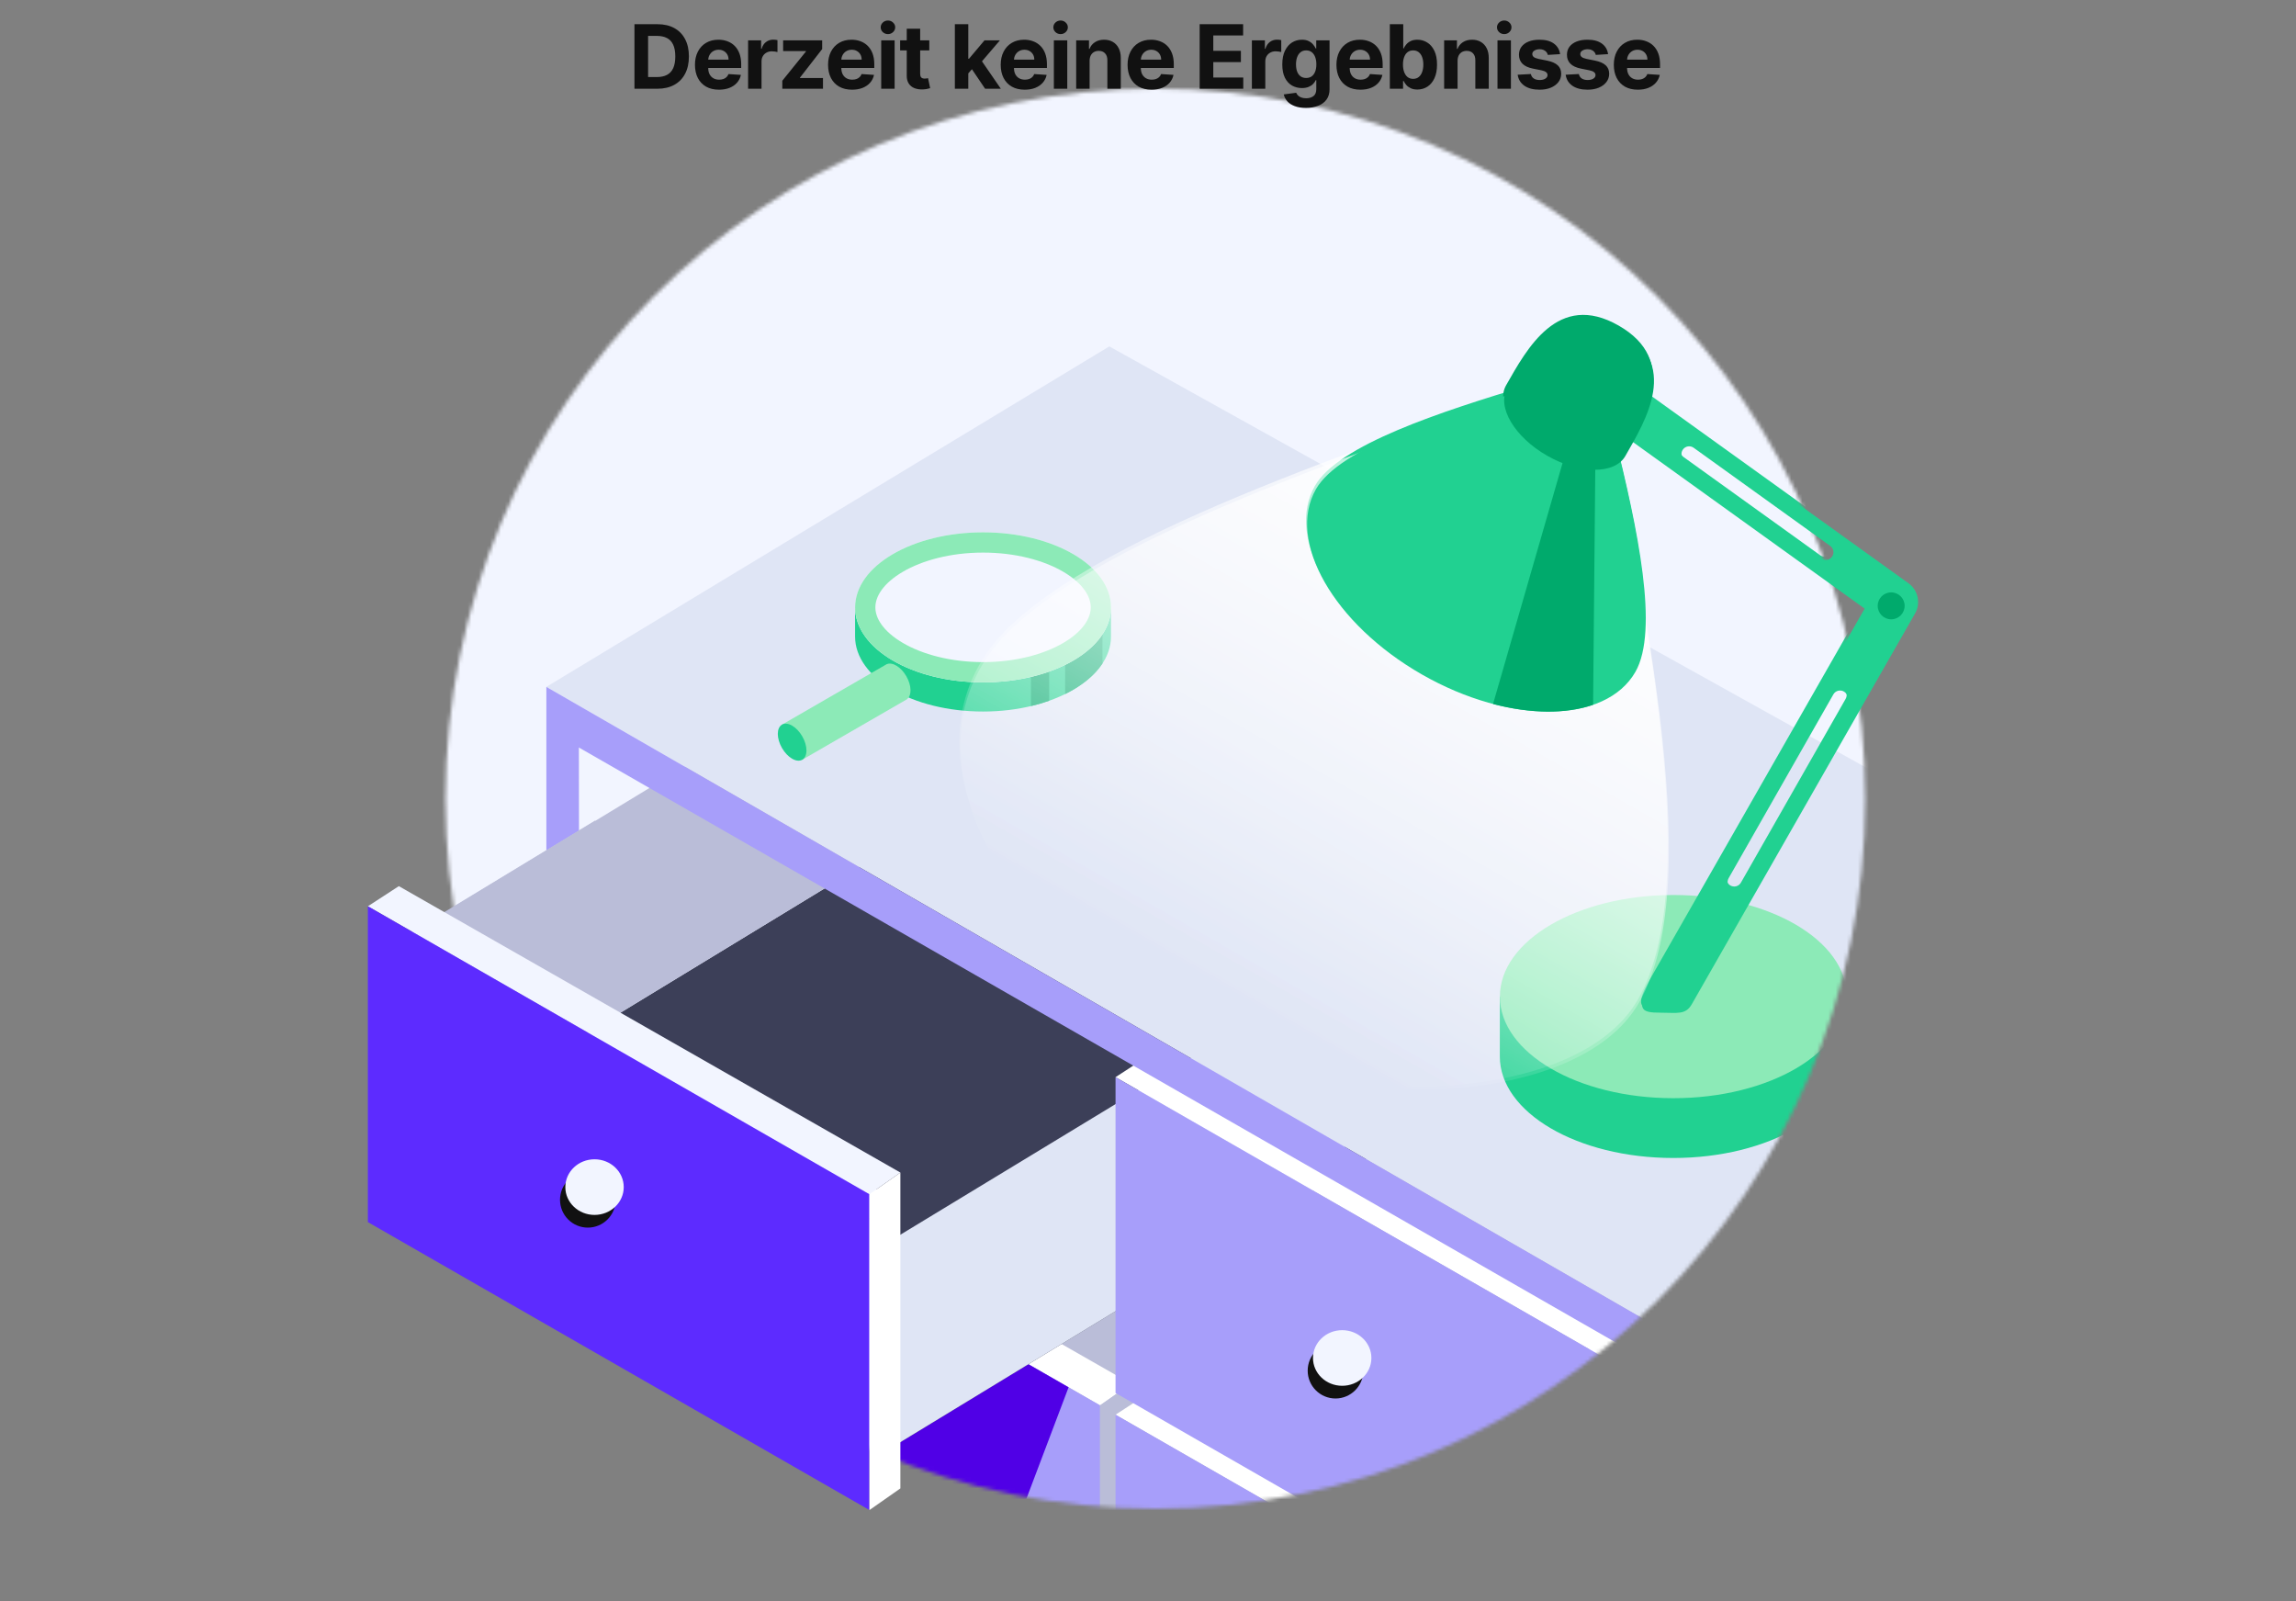 <svg width="621" height="433" viewBox="0 0 621 433" fill="none" xmlns="http://www.w3.org/2000/svg">
<rect x="0" y="0" width="621" height="433" fill="#808080" stroke="none"/>
<g clip-path="url(#clip0_11849_30340)">
<mask id="mask0_11849_30340" style="mask-type:alpha" maskUnits="userSpaceOnUse" x="120" y="24" width="385" height="384">
<circle cx="312.5" cy="216" r="192" fill="#D9D9D9"/>
</mask>
<g mask="url(#mask0_11849_30340)">
<rect x="24.978" y="-47.472" width="596.809" height="480.135" fill="#F2F5FF"/>
<path d="M147.777 395.809L449.579 569.647L606.516 474.278L300.044 304.594L147.777 395.809Z" fill="white"/>
<path d="M255.233 456.247L147.645 394.469L186.274 371.076L255.663 410.911L262.461 445.331L257.633 448.325L255.233 456.247Z" fill="#F2F5FF"/>
<path d="M147.645 186.184L147.777 395.811L300.044 303.175V93.655L147.645 186.184Z" fill="#F2F5FF"/>
<path d="M176.953 356.611L305.906 440.347L484.682 331.54L352.379 249.843L176.953 356.611Z" fill="#BABDD8"/>
<path d="M176.953 300.508V356.611L317.629 270.992V215.132L176.953 300.508Z" fill="#F2F5FF"/>
<path d="M161.879 302.179L297.531 380.054L305.904 374.192L170.252 296.737L161.879 302.179Z" fill="white"/>
<path d="M161.879 302.179L297.531 380.054V465.464L161.879 387.59V302.179Z" fill="#A79EFA"/>
<path d="M161.879 387.59V302.179L289.02 375.168L262.461 445.332L161.879 387.59Z" fill="#5000E6"/>
<circle cx="228.071" cy="377.372" r="7.522" fill="#111111"/>
<ellipse cx="223.183" cy="378.124" rx="7.898" ry="7.522" fill="#F2F5FF"/>
<path d="M305.906 459.608V374.198L297.532 380.059V465.47L305.906 459.608Z" fill="#BABDD8"/>
<path d="M301.72 382.58L437.372 460.454L445.745 454.593L310.093 377.137L301.72 382.58Z" fill="white"/>
<path d="M301.72 382.58L437.372 460.454V545.865L301.72 467.99V382.58Z" fill="#A79EFA"/>
<path d="M113.356 307.008L242.309 390.744L399.313 295.187L267.429 213.235L113.356 307.008Z" fill="#3C3F58"/>
<path d="M113.356 250.904V307.007L296.737 195.397V139.611L113.356 250.904Z" fill="#BABDD8"/>
<path d="M98.281 252.576L233.933 330.45L242.307 324.589L106.655 247.133L98.281 252.576Z" fill="#F2F5FF"/>
<path d="M98.281 252.576L233.933 330.45V415.861L98.281 337.987V252.576Z" fill="#A79EFA"/>
<path d="M242.307 334.642V390.745L363.724 316.848V260.954L242.307 334.642Z" fill="#DFE5F5"/>
<circle cx="157.774" cy="331.953" r="7.522" fill="#111111"/>
<ellipse cx="159.584" cy="328.519" rx="7.898" ry="7.522" fill="#F2F5FF"/>
<path d="M242.307 410.003V324.593L233.933 330.454V415.865L242.307 410.003Z" fill="white"/>
<path d="M301.72 291.298L437.372 369.172L445.745 363.311L310.093 285.855L301.72 291.298Z" fill="white"/>
<path d="M301.72 291.298L437.372 369.172V454.583L301.72 376.708V291.298Z" fill="#A79EFA"/>
<circle cx="361.213" cy="370.672" r="7.522" fill="#111111"/>
<ellipse cx="363.023" cy="367.239" rx="7.898" ry="7.522" fill="#F2F5FF"/>
<path d="M445.744 448.719V363.309L437.37 369.17V454.581L445.744 448.719Z" fill="#BABDD8"/>
<path d="M147.773 185.755L449.575 359.593L606.512 264.224L300.038 93.677L147.773 185.755Z" fill="#DFE5F5"/>
<path d="M449.574 359.594V569.648L606.511 474.277L606.512 264.223L449.574 359.594Z" fill="#DFE5F5"/>
<path d="M147.776 230.02V185.76L449.579 359.598V569.652L147.776 395.814V382.051L156.81 376.552L156.829 390.384L441.574 553.391V365.661L156.568 202.149L156.599 224.666L147.776 230.02Z" fill="#A79EFA"/>
<path d="M156.8 371.584L156.826 390.382L257.849 448.214V459.107L147.773 395.813L147.754 366.391L156.8 371.584Z" fill="#5000E6"/>
<path d="M298.077 164.657C292.998 157.156 280.506 151.845 265.891 151.845C251.275 151.845 238.784 157.148 233.705 164.657H231.274V172.134C231.274 183.337 246.77 192.422 265.883 192.422C284.996 192.422 300.491 183.337 300.491 172.134V164.657H298.077V164.657Z" fill="#21D191"/>
<path d="M283.769 171.091V189.505C282.204 190.06 280.558 190.544 278.843 190.95V171.091H283.769Z" fill="#00AA6C"/>
<path d="M288.243 157.19C292.555 159.324 295.964 162.073 298.079 165.201H298.192V179.424C296.062 182.668 292.552 185.509 288.082 187.703V157.19H288.243Z" fill="#00AA6C"/>
<path d="M265.892 184.536C285.005 184.536 300.5 175.452 300.5 164.247C300.5 153.042 285.005 143.959 265.892 143.959C246.778 143.959 231.283 153.042 231.283 164.247C231.283 175.452 246.778 184.536 265.892 184.536Z" fill="#F2F5FF"/>
<path d="M265.891 146.699C275.048 146.699 283.204 148.88 288.977 152.265C294.816 155.687 297.76 160.017 297.76 164.247C297.76 168.477 294.816 172.807 288.977 176.229C283.204 179.614 275.048 181.796 265.891 181.796C256.735 181.796 248.579 179.614 242.805 176.229C236.967 172.807 234.023 168.477 234.023 164.247C234.023 160.017 236.967 155.687 242.805 152.265C248.579 148.88 256.735 146.699 265.891 146.699Z" stroke="#8CEAB7" stroke-width="5.48"/>
<path d="M245.136 182.873C246.578 185.372 246.644 188.061 245.336 189.064L245.346 189.081L216.877 205.518L211.397 196.028L239.618 179.734C239.631 179.726 239.644 179.717 239.657 179.709C239.67 179.702 239.685 179.695 239.698 179.688L239.867 179.591L239.875 179.604C241.397 178.972 243.693 180.375 245.136 182.873Z" fill="#8CEAB7"/>
<ellipse cx="214.248" cy="200.709" rx="5.479" ry="3.163" transform="rotate(60 214.248 200.709)" fill="#21D191"/>
<path d="M496.231 269.513C489.352 259.354 472.414 252.158 452.594 252.158C432.773 252.158 415.855 259.335 408.956 269.513H405.656V285.682C405.656 300.85 426.67 313.156 452.574 313.156C478.478 313.156 499.491 300.85 499.491 285.682V269.513H496.231Z" fill="#21D191"/>
<path d="M452.593 296.986C478.505 296.986 499.511 284.685 499.511 269.511C499.511 254.337 478.505 242.037 452.593 242.037C426.681 242.037 405.676 254.337 405.676 269.511C405.676 284.685 426.681 296.986 452.593 296.986Z" fill="#8CEAB7"/>
<path d="M423.925 98.45C425.938 95.65 429.839 95.011 432.64 97.024L515.899 156.866C518.496 158.733 519.263 162.259 517.677 165.035L460.854 264.475L457.313 270.671C455.602 273.665 453.452 272.994 448.794 272.994C443.566 272.994 442.005 272.256 446.471 264.475L504.042 163.724L425.352 107.165C422.551 105.153 421.912 101.251 423.925 98.45ZM498.423 186.145C497.425 185.574 496.153 185.921 495.583 186.919L467.251 236.629C466.681 237.627 467.028 238.899 468.026 239.469C469.024 240.039 470.296 239.692 470.866 238.695L499.197 188.985C499.767 187.987 499.421 186.715 498.423 186.145ZM457.793 120.224C456.86 119.553 455.559 119.765 454.888 120.698C454.217 121.632 454.43 122.933 455.363 123.604L492.31 150.159C493.243 150.83 494.544 150.617 495.215 149.684C495.886 148.75 495.673 147.449 494.739 146.779L457.793 120.224Z" fill="#21D191"/>
<path d="M273.5 169.002C239.854 200.478 272.011 252.687 314.501 276.999C356.99 301.311 426.255 299.582 442.999 270.319C462.351 236.499 442.188 154.615 432.29 97.536C383.158 117.051 304.5 140.002 273.5 169.002Z" fill="url(#paint0_linear_11849_30340)"/>
<path d="M355.645 131.406C347.617 145.436 360.442 167.881 384.301 181.533C408.161 195.185 434.01 194.868 442.038 180.838C448.456 169.621 442.721 142.289 436.393 117.024C433.892 107.037 423.441 101.172 413.58 104.135C389.515 111.365 361.976 120.341 355.645 131.406Z" fill="#21D191"/>
<path d="M430.597 189.747C423.273 192.266 413.716 192.197 403.536 189.52L425.348 113.918L431.265 117.303L430.597 189.747Z" fill="#00AA6C"/>
<path d="M418.159 122.368C426.982 127.416 436.455 127.454 439.317 122.452C444.906 112.683 454.256 97.465 437.797 88.047C421.337 78.63 412.956 94.402 407.366 104.17C404.504 109.172 409.336 117.319 418.159 122.368Z" fill="#00AA6C"/>
</g>
<path d="M161 277.879V221.882L104.784 255.999V312.093L161 277.879Z" fill="#BABDD8"/>
<path d="M99.5 245.084L235.152 322.958L243.526 317.096L107.874 239.641L99.5 245.084Z" fill="#F2F5FF"/>
<path d="M99.5 245.084L235.152 322.958V408.369L99.5 330.494V245.084Z" fill="#5D2BFF"/>
<circle cx="158.992" cy="324.465" r="7.522" fill="#111111"/>
<ellipse cx="160.803" cy="321.031" rx="7.898" ry="7.522" fill="#F2F5FF"/>
<path d="M243.526 402.512V317.102L235.153 322.963V408.374L243.526 402.512Z" fill="white"/>
<path d="M424.214 99.315C426.226 96.515 430.128 95.876 432.928 97.888L516.188 157.731C518.785 159.597 519.552 163.124 517.966 165.9L461.143 265.339L457.602 271.536C455.891 274.529 453.741 273.859 449.083 273.859C443.854 273.859 442.294 273.12 446.76 265.339L504.331 164.588L425.64 108.03C422.84 106.017 422.201 102.115 424.214 99.315ZM498.712 187.009C497.714 186.439 496.442 186.786 495.872 187.784L467.54 237.494C466.97 238.492 467.317 239.763 468.315 240.333C469.313 240.903 470.585 240.557 471.155 239.559L499.486 189.849C500.056 188.851 499.71 187.58 498.712 187.009ZM458.082 121.088C457.148 120.418 455.847 120.63 455.177 121.563C454.506 122.496 454.719 123.797 455.652 124.468L492.598 151.024C493.532 151.695 494.833 151.482 495.504 150.548C496.174 149.615 495.961 148.314 495.028 147.643L458.082 121.088Z" fill="#21D191"/>
<circle cx="511.506" cy="163.843" r="3.643" fill="#00AA6C"/>
<path d="M273.789 169.867C240.142 201.343 272.3 253.552 314.789 277.864C357.279 302.175 426.544 300.447 443.288 271.184C462.639 237.364 442.476 155.479 432.579 98.401C383.447 117.916 304.789 140.867 273.789 169.867Z" fill="url(#paint1_linear_11849_30340)"/>
<path d="M355.934 132.27C347.906 146.301 360.73 168.746 384.59 182.398C408.449 196.05 434.298 195.733 442.326 181.703C448.744 170.486 443.009 143.153 436.682 117.889C434.18 107.901 423.729 102.037 413.869 104.999C389.804 112.23 362.265 121.205 355.934 132.27Z" fill="#21D191"/>
<path d="M430.885 190.611C423.562 193.13 414.005 193.061 403.824 190.384L425.637 114.782L431.554 118.168L430.885 190.611Z" fill="#00AA6C"/>
<path d="M418.448 123.232C427.271 128.281 436.743 128.318 439.605 123.317C445.195 113.548 454.545 98.33 438.085 88.912C421.626 79.494 413.244 95.266 407.655 105.035C404.793 110.037 409.625 118.184 418.448 123.232Z" fill="#00AA6C"/>
<path d="M177.79 24H171.603V6.545H177.842C179.597 6.545 181.109 6.895 182.376 7.594C183.643 8.287 184.617 9.284 185.299 10.585C185.987 11.886 186.33 13.443 186.33 15.256C186.33 17.074 185.987 18.636 185.299 19.943C184.617 21.25 183.637 22.253 182.359 22.952C181.086 23.651 179.563 24 177.79 24ZM175.293 20.838H177.637C178.728 20.838 179.646 20.645 180.39 20.259C181.14 19.866 181.702 19.261 182.077 18.443C182.458 17.619 182.648 16.557 182.648 15.256C182.648 13.966 182.458 12.912 182.077 12.094C181.702 11.276 181.143 10.673 180.398 10.287C179.654 9.901 178.737 9.707 177.646 9.707H175.293V20.838ZM194.462 24.256C193.115 24.256 191.956 23.983 190.984 23.438C190.018 22.886 189.274 22.108 188.751 21.102C188.229 20.091 187.967 18.895 187.967 17.514C187.967 16.168 188.229 14.986 188.751 13.969C189.274 12.952 190.01 12.159 190.959 11.591C191.913 11.023 193.033 10.739 194.317 10.739C195.18 10.739 195.984 10.878 196.729 11.156C197.479 11.429 198.132 11.841 198.689 12.392C199.251 12.943 199.689 13.636 200.001 14.472C200.314 15.301 200.47 16.273 200.47 17.386V18.384H189.416V16.134H197.053C197.053 15.611 196.939 15.148 196.712 14.744C196.484 14.341 196.169 14.026 195.766 13.798C195.368 13.565 194.905 13.449 194.376 13.449C193.825 13.449 193.337 13.577 192.911 13.832C192.49 14.082 192.161 14.421 191.922 14.847C191.683 15.267 191.561 15.736 191.555 16.253V18.392C191.555 19.04 191.675 19.599 191.913 20.071C192.158 20.543 192.501 20.906 192.945 21.162C193.388 21.418 193.913 21.546 194.521 21.546C194.925 21.546 195.294 21.489 195.629 21.375C195.964 21.261 196.251 21.091 196.49 20.864C196.729 20.636 196.911 20.358 197.036 20.028L200.393 20.25C200.223 21.057 199.874 21.761 199.345 22.364C198.822 22.96 198.146 23.426 197.317 23.761C196.493 24.091 195.541 24.256 194.462 24.256ZM202.339 24V10.909H205.859V13.193H205.996C206.234 12.381 206.635 11.767 207.197 11.352C207.76 10.932 208.408 10.722 209.141 10.722C209.322 10.722 209.518 10.733 209.729 10.756C209.939 10.778 210.124 10.81 210.283 10.849V14.071C210.112 14.02 209.876 13.974 209.575 13.935C209.274 13.895 208.999 13.875 208.749 13.875C208.214 13.875 207.737 13.992 207.317 14.224C206.902 14.452 206.572 14.77 206.328 15.179C206.089 15.588 205.97 16.06 205.97 16.594V24H202.339ZM211.592 24V21.835L218.001 13.901V13.807H211.813V10.909H222.373V13.27L216.356 21.009V21.102H222.594V24H211.592ZM230.462 24.256C229.115 24.256 227.956 23.983 226.984 23.438C226.018 22.886 225.274 22.108 224.751 21.102C224.229 20.091 223.967 18.895 223.967 17.514C223.967 16.168 224.229 14.986 224.751 13.969C225.274 12.952 226.01 12.159 226.959 11.591C227.913 11.023 229.033 10.739 230.317 10.739C231.18 10.739 231.984 10.878 232.729 11.156C233.479 11.429 234.132 11.841 234.689 12.392C235.251 12.943 235.689 13.636 236.001 14.472C236.314 15.301 236.47 16.273 236.47 17.386V18.384H225.416V16.134H233.053C233.053 15.611 232.939 15.148 232.712 14.744C232.484 14.341 232.169 14.026 231.766 13.798C231.368 13.565 230.905 13.449 230.376 13.449C229.825 13.449 229.337 13.577 228.911 13.832C228.49 14.082 228.161 14.421 227.922 14.847C227.683 15.267 227.561 15.736 227.555 16.253V18.392C227.555 19.04 227.675 19.599 227.913 20.071C228.158 20.543 228.501 20.906 228.945 21.162C229.388 21.418 229.913 21.546 230.521 21.546C230.925 21.546 231.294 21.489 231.629 21.375C231.964 21.261 232.251 21.091 232.49 20.864C232.729 20.636 232.911 20.358 233.036 20.028L236.393 20.25C236.223 21.057 235.874 21.761 235.345 22.364C234.822 22.96 234.146 23.426 233.317 23.761C232.493 24.091 231.541 24.256 230.462 24.256ZM238.339 24V10.909H241.97V24H238.339ZM240.163 9.222C239.624 9.222 239.161 9.043 238.774 8.685C238.393 8.321 238.203 7.886 238.203 7.381C238.203 6.881 238.393 6.452 238.774 6.094C239.161 5.73 239.624 5.548 240.163 5.548C240.703 5.548 241.163 5.73 241.544 6.094C241.93 6.452 242.124 6.881 242.124 7.381C242.124 7.886 241.93 8.321 241.544 8.685C241.163 9.043 240.703 9.222 240.163 9.222ZM251.342 10.909V13.636H243.458V10.909H251.342ZM245.248 7.773H248.879V19.977C248.879 20.312 248.93 20.574 249.032 20.761C249.134 20.943 249.276 21.071 249.458 21.145C249.646 21.219 249.862 21.256 250.106 21.256C250.276 21.256 250.447 21.241 250.617 21.213C250.788 21.179 250.918 21.153 251.009 21.136L251.58 23.838C251.398 23.895 251.143 23.96 250.813 24.034C250.484 24.114 250.083 24.162 249.612 24.179C248.737 24.213 247.969 24.097 247.31 23.829C246.657 23.562 246.148 23.148 245.785 22.585C245.421 22.023 245.242 21.312 245.248 20.454V7.773ZM261.551 20.233L261.56 15.878H262.088L266.281 10.909H270.449L264.815 17.489H263.955L261.551 20.233ZM258.261 24V6.545H261.892V24H258.261ZM266.443 24L262.591 18.298L265.011 15.733L270.696 24H266.443ZM277.157 24.256C275.81 24.256 274.651 23.983 273.68 23.438C272.714 22.886 271.969 22.108 271.447 21.102C270.924 20.091 270.663 18.895 270.663 17.514C270.663 16.168 270.924 14.986 271.447 13.969C271.969 12.952 272.705 12.159 273.654 11.591C274.609 11.023 275.728 10.739 277.012 10.739C277.876 10.739 278.68 10.878 279.424 11.156C280.174 11.429 280.827 11.841 281.384 12.392C281.947 12.943 282.384 13.636 282.697 14.472C283.009 15.301 283.165 16.273 283.165 17.386V18.384H272.112V16.134H279.748C279.748 15.611 279.634 15.148 279.407 14.744C279.18 14.341 278.864 14.026 278.461 13.798C278.063 13.565 277.6 13.449 277.072 13.449C276.521 13.449 276.032 13.577 275.606 13.832C275.185 14.082 274.856 14.421 274.617 14.847C274.379 15.267 274.256 15.736 274.251 16.253V18.392C274.251 19.04 274.37 19.599 274.609 20.071C274.853 20.543 275.197 20.906 275.64 21.162C276.083 21.418 276.609 21.546 277.217 21.546C277.62 21.546 277.989 21.489 278.325 21.375C278.66 21.261 278.947 21.091 279.185 20.864C279.424 20.636 279.606 20.358 279.731 20.028L283.089 20.25C282.918 21.057 282.569 21.761 282.04 22.364C281.518 22.96 280.842 23.426 280.012 23.761C279.188 24.091 278.237 24.256 277.157 24.256ZM285.035 24V10.909H288.665V24H285.035ZM286.859 9.222C286.319 9.222 285.856 9.043 285.469 8.685C285.089 8.321 284.898 7.886 284.898 7.381C284.898 6.881 285.089 6.452 285.469 6.094C285.856 5.73 286.319 5.548 286.859 5.548C287.398 5.548 287.859 5.73 288.239 6.094C288.626 6.452 288.819 6.881 288.819 7.381C288.819 7.886 288.626 8.321 288.239 8.685C287.859 9.043 287.398 9.222 286.859 9.222ZM294.705 16.432V24H291.074V10.909H294.534V13.219H294.688C294.977 12.457 295.463 11.855 296.145 11.412C296.827 10.963 297.653 10.739 298.625 10.739C299.534 10.739 300.327 10.938 301.003 11.335C301.679 11.733 302.205 12.301 302.58 13.04C302.955 13.773 303.142 14.648 303.142 15.665V24H299.511V16.312C299.517 15.511 299.313 14.886 298.898 14.438C298.483 13.983 297.912 13.756 297.185 13.756C296.696 13.756 296.264 13.861 295.889 14.071C295.52 14.281 295.23 14.588 295.02 14.992C294.815 15.389 294.71 15.869 294.705 16.432ZM311.469 24.256C310.123 24.256 308.964 23.983 307.992 23.438C307.026 22.886 306.282 22.108 305.759 21.102C305.237 20.091 304.975 18.895 304.975 17.514C304.975 16.168 305.237 14.986 305.759 13.969C306.282 12.952 307.018 12.159 307.967 11.591C308.921 11.023 310.04 10.739 311.325 10.739C312.188 10.739 312.992 10.878 313.737 11.156C314.487 11.429 315.14 11.841 315.697 12.392C316.259 12.943 316.697 13.636 317.009 14.472C317.322 15.301 317.478 16.273 317.478 17.386V18.384H306.424V16.134H314.06C314.06 15.611 313.947 15.148 313.719 14.744C313.492 14.341 313.177 14.026 312.773 13.798C312.376 13.565 311.913 13.449 311.384 13.449C310.833 13.449 310.344 13.577 309.918 13.832C309.498 14.082 309.168 14.421 308.93 14.847C308.691 15.267 308.569 15.736 308.563 16.253V18.392C308.563 19.04 308.683 19.599 308.921 20.071C309.165 20.543 309.509 20.906 309.952 21.162C310.396 21.418 310.921 21.546 311.529 21.546C311.933 21.546 312.302 21.489 312.637 21.375C312.972 21.261 313.259 21.091 313.498 20.864C313.737 20.636 313.918 20.358 314.043 20.028L317.401 20.25C317.231 21.057 316.881 21.761 316.353 22.364C315.83 22.96 315.154 23.426 314.325 23.761C313.501 24.091 312.549 24.256 311.469 24.256ZM324.47 24V6.545H336.232V9.588H328.161V13.747H335.626V16.79H328.161V20.957H336.266V24H324.47ZM338.597 24V10.909H342.117V13.193H342.254C342.492 12.381 342.893 11.767 343.455 11.352C344.018 10.932 344.665 10.722 345.398 10.722C345.58 10.722 345.776 10.733 345.987 10.756C346.197 10.778 346.381 10.81 346.54 10.849V14.071C346.37 14.02 346.134 13.974 345.833 13.935C345.532 13.895 345.256 13.875 345.006 13.875C344.472 13.875 343.995 13.992 343.575 14.224C343.16 14.452 342.83 14.77 342.586 15.179C342.347 15.588 342.228 16.06 342.228 16.594V24H338.597ZM353.206 29.182C352.03 29.182 351.021 29.02 350.18 28.696C349.345 28.378 348.68 27.943 348.186 27.392C347.692 26.841 347.371 26.222 347.223 25.534L350.581 25.082C350.683 25.344 350.845 25.588 351.067 25.815C351.288 26.043 351.581 26.224 351.945 26.361C352.314 26.503 352.763 26.574 353.291 26.574C354.081 26.574 354.732 26.381 355.243 25.994C355.76 25.614 356.018 24.974 356.018 24.077V21.682H355.865C355.706 22.046 355.467 22.389 355.149 22.713C354.831 23.037 354.422 23.301 353.922 23.506C353.422 23.71 352.825 23.812 352.132 23.812C351.149 23.812 350.254 23.585 349.447 23.131C348.646 22.671 348.007 21.969 347.53 21.026C347.058 20.077 346.822 18.878 346.822 17.429C346.822 15.946 347.064 14.707 347.547 13.713C348.03 12.719 348.672 11.974 349.473 11.48C350.28 10.986 351.163 10.739 352.124 10.739C352.857 10.739 353.47 10.864 353.964 11.114C354.459 11.358 354.857 11.665 355.158 12.034C355.464 12.398 355.7 12.756 355.865 13.108H356.001V10.909H359.607V24.128C359.607 25.241 359.334 26.173 358.788 26.923C358.243 27.673 357.487 28.236 356.521 28.611C355.561 28.991 354.456 29.182 353.206 29.182ZM353.283 21.085C353.868 21.085 354.362 20.94 354.766 20.651C355.175 20.355 355.487 19.935 355.703 19.389C355.925 18.838 356.036 18.179 356.036 17.412C356.036 16.645 355.928 15.98 355.712 15.418C355.496 14.849 355.183 14.409 354.774 14.097C354.365 13.784 353.868 13.628 353.283 13.628C352.686 13.628 352.183 13.79 351.774 14.114C351.365 14.432 351.055 14.875 350.845 15.443C350.635 16.011 350.53 16.668 350.53 17.412C350.53 18.168 350.635 18.821 350.845 19.372C351.061 19.918 351.371 20.341 351.774 20.642C352.183 20.938 352.686 21.085 353.283 21.085ZM367.962 24.256C366.615 24.256 365.456 23.983 364.484 23.438C363.518 22.886 362.774 22.108 362.251 21.102C361.729 20.091 361.467 18.895 361.467 17.514C361.467 16.168 361.729 14.986 362.251 13.969C362.774 12.952 363.51 12.159 364.459 11.591C365.413 11.023 366.533 10.739 367.817 10.739C368.68 10.739 369.484 10.878 370.229 11.156C370.979 11.429 371.632 11.841 372.189 12.392C372.751 12.943 373.189 13.636 373.501 14.472C373.814 15.301 373.97 16.273 373.97 17.386V18.384H362.916V16.134H370.553C370.553 15.611 370.439 15.148 370.212 14.744C369.984 14.341 369.669 14.026 369.266 13.798C368.868 13.565 368.405 13.449 367.876 13.449C367.325 13.449 366.837 13.577 366.411 13.832C365.99 14.082 365.661 14.421 365.422 14.847C365.183 15.267 365.061 15.736 365.055 16.253V18.392C365.055 19.04 365.175 19.599 365.413 20.071C365.658 20.543 366.001 20.906 366.445 21.162C366.888 21.418 367.413 21.546 368.021 21.546C368.425 21.546 368.794 21.489 369.129 21.375C369.464 21.261 369.751 21.091 369.99 20.864C370.229 20.636 370.411 20.358 370.536 20.028L373.893 20.25C373.723 21.057 373.374 21.761 372.845 22.364C372.322 22.96 371.646 23.426 370.817 23.761C369.993 24.091 369.041 24.256 367.962 24.256ZM375.908 24V6.545H379.538V13.108H379.649C379.808 12.756 380.038 12.398 380.339 12.034C380.646 11.665 381.044 11.358 381.533 11.114C382.027 10.864 382.641 10.739 383.374 10.739C384.328 10.739 385.209 10.989 386.016 11.489C386.822 11.983 387.467 12.73 387.95 13.73C388.433 14.724 388.675 15.972 388.675 17.472C388.675 18.932 388.439 20.165 387.967 21.171C387.501 22.171 386.865 22.929 386.058 23.446C385.257 23.957 384.359 24.213 383.365 24.213C382.661 24.213 382.061 24.097 381.567 23.864C381.078 23.631 380.678 23.338 380.365 22.986C380.053 22.628 379.814 22.267 379.649 21.903H379.487V24H375.908ZM379.462 17.454C379.462 18.233 379.57 18.912 379.786 19.491C380.001 20.071 380.314 20.523 380.723 20.847C381.132 21.165 381.629 21.324 382.214 21.324C382.805 21.324 383.305 21.162 383.714 20.838C384.124 20.509 384.433 20.054 384.643 19.474C384.859 18.889 384.967 18.216 384.967 17.454C384.967 16.699 384.862 16.034 384.652 15.46C384.442 14.886 384.132 14.438 383.723 14.114C383.314 13.79 382.811 13.628 382.214 13.628C381.624 13.628 381.124 13.784 380.714 14.097C380.311 14.409 380.001 14.852 379.786 15.426C379.57 16 379.462 16.676 379.462 17.454ZM394.228 16.432V24H390.597V10.909H394.058V13.219H394.211C394.501 12.457 394.987 11.855 395.668 11.412C396.35 10.963 397.177 10.739 398.148 10.739C399.058 10.739 399.85 10.938 400.526 11.335C401.202 11.733 401.728 12.301 402.103 13.04C402.478 13.773 402.665 14.648 402.665 15.665V24H399.035V16.312C399.04 15.511 398.836 14.886 398.421 14.438C398.006 13.983 397.435 13.756 396.708 13.756C396.219 13.756 395.788 13.861 395.413 14.071C395.043 14.281 394.754 14.588 394.543 14.992C394.339 15.389 394.234 15.869 394.228 16.432ZM405.027 24V10.909H408.658V24H405.027ZM406.851 9.222C406.311 9.222 405.848 9.043 405.462 8.685C405.081 8.321 404.891 7.886 404.891 7.381C404.891 6.881 405.081 6.452 405.462 6.094C405.848 5.73 406.311 5.548 406.851 5.548C407.391 5.548 407.851 5.73 408.232 6.094C408.618 6.452 408.811 6.881 408.811 7.381C408.811 7.886 408.618 8.321 408.232 8.685C407.851 9.043 407.391 9.222 406.851 9.222ZM421.958 14.642L418.634 14.847C418.577 14.562 418.455 14.307 418.268 14.079C418.08 13.847 417.833 13.662 417.526 13.526C417.225 13.383 416.864 13.312 416.444 13.312C415.881 13.312 415.407 13.432 415.021 13.671C414.634 13.903 414.441 14.216 414.441 14.608C414.441 14.921 414.566 15.185 414.816 15.401C415.066 15.617 415.495 15.79 416.103 15.921L418.472 16.398C419.745 16.659 420.694 17.079 421.319 17.659C421.944 18.239 422.256 19 422.256 19.943C422.256 20.801 422.004 21.554 421.498 22.202C420.998 22.849 420.31 23.355 419.435 23.719C418.566 24.077 417.563 24.256 416.427 24.256C414.694 24.256 413.313 23.895 412.285 23.173C411.262 22.446 410.663 21.457 410.487 20.207L414.058 20.02C414.165 20.548 414.427 20.952 414.842 21.23C415.256 21.503 415.788 21.639 416.435 21.639C417.072 21.639 417.583 21.517 417.969 21.273C418.362 21.023 418.56 20.702 418.566 20.31C418.56 19.98 418.421 19.71 418.148 19.5C417.876 19.284 417.455 19.119 416.887 19.006L414.62 18.554C413.342 18.298 412.39 17.855 411.765 17.224C411.146 16.594 410.836 15.79 410.836 14.812C410.836 13.972 411.063 13.247 411.518 12.639C411.978 12.031 412.623 11.562 413.452 11.233C414.288 10.903 415.265 10.739 416.384 10.739C418.038 10.739 419.339 11.088 420.288 11.787C421.242 12.486 421.799 13.438 421.958 14.642ZM434.935 14.642L431.611 14.847C431.554 14.562 431.432 14.307 431.244 14.079C431.057 13.847 430.81 13.662 430.503 13.526C430.202 13.383 429.841 13.312 429.42 13.312C428.858 13.312 428.384 13.432 427.997 13.671C427.611 13.903 427.418 14.216 427.418 14.608C427.418 14.921 427.543 15.185 427.793 15.401C428.043 15.617 428.472 15.79 429.08 15.921L431.449 16.398C432.722 16.659 433.67 17.079 434.295 17.659C434.92 18.239 435.233 19 435.233 19.943C435.233 20.801 434.98 21.554 434.474 22.202C433.974 22.849 433.287 23.355 432.412 23.719C431.543 24.077 430.54 24.256 429.403 24.256C427.67 24.256 426.29 23.895 425.261 23.173C424.239 22.446 423.639 21.457 423.463 20.207L427.034 20.02C427.142 20.548 427.403 20.952 427.818 21.23C428.233 21.503 428.764 21.639 429.412 21.639C430.048 21.639 430.56 21.517 430.946 21.273C431.338 21.023 431.537 20.702 431.543 20.31C431.537 19.98 431.398 19.71 431.125 19.5C430.852 19.284 430.432 19.119 429.864 19.006L427.597 18.554C426.318 18.298 425.366 17.855 424.741 17.224C424.122 16.594 423.812 15.79 423.812 14.812C423.812 13.972 424.04 13.247 424.494 12.639C424.955 12.031 425.599 11.562 426.429 11.233C427.264 10.903 428.241 10.739 429.361 10.739C431.014 10.739 432.315 11.088 433.264 11.787C434.219 12.486 434.776 13.438 434.935 14.642ZM442.985 24.256C441.638 24.256 440.479 23.983 439.508 23.438C438.542 22.886 437.798 22.108 437.275 21.102C436.752 20.091 436.491 18.895 436.491 17.514C436.491 16.168 436.752 14.986 437.275 13.969C437.798 12.952 438.533 12.159 439.482 11.591C440.437 11.023 441.556 10.739 442.84 10.739C443.704 10.739 444.508 10.878 445.252 11.156C446.002 11.429 446.656 11.841 447.212 12.392C447.775 12.943 448.212 13.636 448.525 14.472C448.837 15.301 448.994 16.273 448.994 17.386V18.384H437.94V16.134H445.576C445.576 15.611 445.462 15.148 445.235 14.744C445.008 14.341 444.692 14.026 444.289 13.798C443.891 13.565 443.428 13.449 442.9 13.449C442.349 13.449 441.86 13.577 441.434 13.832C441.013 14.082 440.684 14.421 440.445 14.847C440.207 15.267 440.085 15.736 440.079 16.253V18.392C440.079 19.04 440.198 19.599 440.437 20.071C440.681 20.543 441.025 20.906 441.468 21.162C441.911 21.418 442.437 21.546 443.045 21.546C443.448 21.546 443.817 21.489 444.153 21.375C444.488 21.261 444.775 21.091 445.013 20.864C445.252 20.636 445.434 20.358 445.559 20.028L448.917 20.25C448.746 21.057 448.397 21.761 447.869 22.364C447.346 22.96 446.67 23.426 445.84 23.761C445.016 24.091 444.065 24.256 442.985 24.256Z" fill="#111111"/>
</g>
<defs>
<linearGradient id="paint0_linear_11849_30340" x1="333.425" y1="270.324" x2="432.29" y2="97.539" gradientUnits="userSpaceOnUse">
<stop stop-color="white" stop-opacity="0"/>
<stop offset="1" stop-color="white"/>
</linearGradient>
<linearGradient id="paint1_linear_11849_30340" x1="333.714" y1="271.189" x2="432.579" y2="98.404" gradientUnits="userSpaceOnUse">
<stop stop-color="white" stop-opacity="0"/>
<stop offset="1" stop-color="white"/>
</linearGradient>
<clipPath id="clip0_11849_30340">
<rect width="620" height="433" fill="white" transform="translate(0.5)"/>
</clipPath>
</defs>
</svg>

